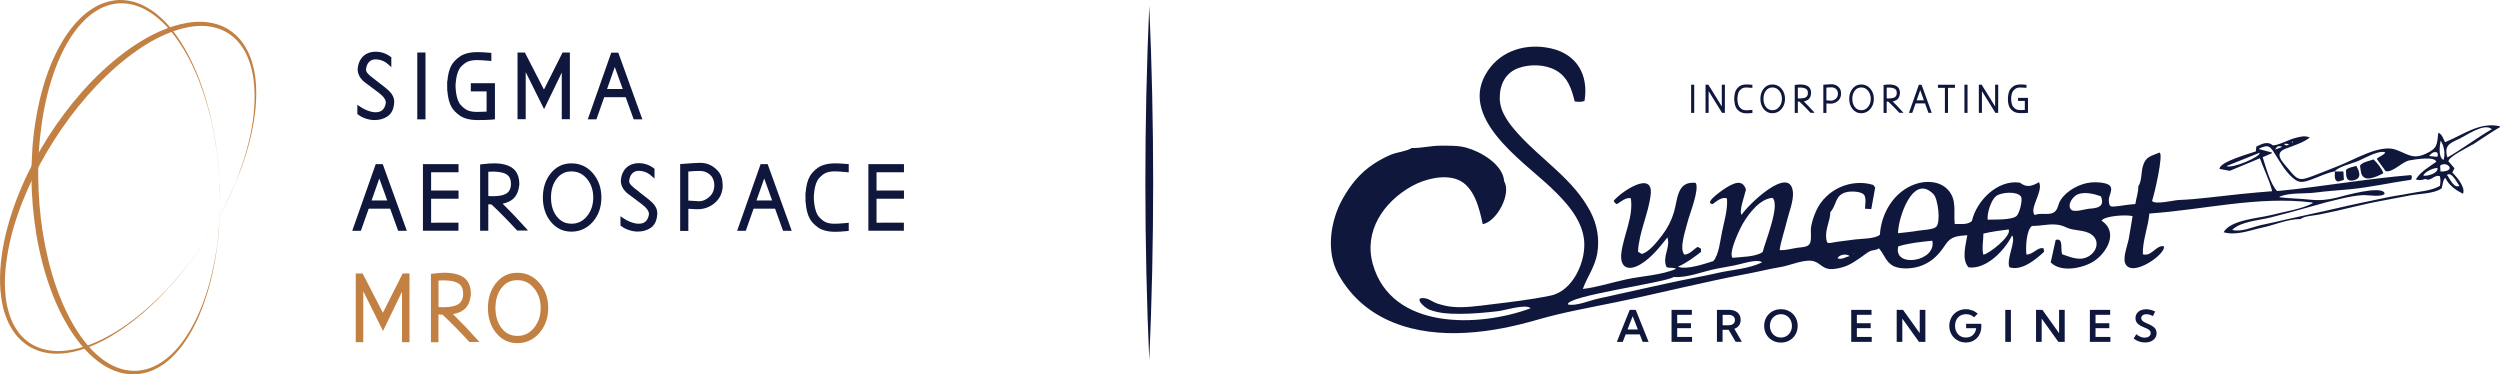 <?xml version="1.0" encoding="UTF-8"?>
<svg id="Layer_2" xmlns="http://www.w3.org/2000/svg" viewBox="0 0 598.86 89.66">
  <defs>
    <style>
      .cls-1 {
        fill: #c28042;
      }

      .cls-2 {
        fill: #0f173d;
      }

      .cls-3 {
        fill: #c28143;
      }
    </style>
  </defs>
  <g id="Layer_1-2" data-name="Layer_1">
    <g>
      <g>
        <path class="cls-2" d="M390.39,74.23l-3.09,7.66h1.42l.7-1.79h3.37l.7,1.79h1.42l-3.08-7.66h-1.44ZM389.86,78.92l1.24-3.17,1.24,3.17h-2.48Z"/>
        <polygon class="cls-2" points="401.76 78.61 405.06 78.61 405.06 77.43 401.76 77.43 401.76 75.41 405.27 75.41 405.27 74.23 400.41 74.23 400.41 81.89 405.32 81.89 405.32 80.71 401.76 80.71 401.76 78.61"/>
        <path class="cls-2" d="M416.57,77.97c.26-.37.39-.82.39-1.35,0-.5-.11-.93-.34-1.29s-.55-.63-.98-.82c-.42-.19-.93-.29-1.53-.29h-2.83v7.66h1.35v-2.88h1.45l1.68,2.88h1.5l-1.81-3.11c.48-.17.85-.44,1.11-.81ZM415.18,77.58c-.27.22-.66.33-1.15.33h-1.38v-2.49h1.38c.5,0,.88.11,1.15.33.27.22.41.52.41.92s-.14.7-.41.92Z"/>
        <path class="cls-2" d="M429.49,75.21c-.36-.36-.79-.64-1.27-.84-.49-.2-1.02-.3-1.6-.3s-1.12.1-1.61.3c-.49.2-.91.48-1.27.84-.36.36-.64.78-.84,1.26-.2.48-.3,1.01-.3,1.59s.1,1.1.3,1.59c.2.49.48.91.84,1.27.36.36.79.64,1.27.84s1.02.3,1.6.3,1.12-.1,1.6-.3c.49-.2.91-.48,1.27-.84.36-.36.64-.78.84-1.27.2-.49.3-1.01.3-1.59s-.1-1.11-.3-1.59c-.2-.48-.48-.91-.84-1.26ZM429.05,79.17c-.13.34-.32.64-.55.89-.24.25-.52.45-.84.59-.32.14-.67.21-1.05.21s-.72-.07-1.05-.21c-.32-.14-.6-.34-.84-.59-.24-.25-.42-.55-.55-.89-.13-.34-.2-.71-.2-1.11s.07-.77.2-1.11c.13-.34.32-.64.55-.89.24-.25.52-.45.84-.59.32-.14.67-.21,1.05-.21s.73.07,1.05.21c.32.14.6.34.84.59.24.25.42.55.55.89.13.34.2.71.2,1.11s-.07.77-.2,1.11Z"/>
        <polygon class="cls-2" points="444.8 78.61 448.11 78.61 448.11 77.43 444.8 77.43 444.8 75.41 448.31 75.41 448.31 74.23 443.45 74.23 443.45 81.89 448.36 81.89 448.36 80.71 444.8 80.71 444.8 78.61"/>
        <polygon class="cls-2" points="459.86 79.81 455.86 74.23 454.34 74.23 454.34 81.89 455.69 81.89 455.69 76.32 459.68 81.89 461.21 81.89 461.21 74.23 459.86 74.23 459.86 79.81"/>
        <path class="cls-2" d="M470.97,77.58v1.04h2.42c-.04.34-.13.64-.27.92-.14.28-.31.51-.52.71-.21.2-.46.35-.74.45-.28.1-.59.16-.92.16-.38,0-.74-.07-1.06-.2s-.6-.33-.83-.58c-.23-.25-.41-.55-.54-.9-.13-.35-.19-.73-.19-1.14s.06-.79.19-1.13.3-.63.54-.88c.23-.25.51-.44.83-.57.32-.13.67-.2,1.06-.2s.73.06,1.07.19c.34.13.62.32.87.56l.88-.87c-.38-.34-.82-.61-1.31-.79s-1-.28-1.54-.28c-.56,0-1.08.1-1.57.3-.48.2-.9.48-1.26.84-.36.36-.63.78-.83,1.27-.2.49-.3,1.01-.3,1.58s.1,1.1.3,1.58c.2.48.48.91.84,1.26.36.36.78.64,1.26.84.48.2,1.01.3,1.57.3s1.05-.1,1.5-.29.84-.46,1.18-.82c.33-.35.59-.77.76-1.25.18-.48.27-1.01.27-1.6l-.04-.51h-3.61Z"/>
        <rect class="cls-2" x="480.35" y="74.23" width="1.35" height="7.66"/>
        <polygon class="cls-2" points="493.24 79.81 489.25 74.23 487.72 74.23 487.72 81.89 489.07 81.89 489.07 76.32 493.07 81.89 494.59 81.89 494.59 74.23 493.24 74.23 493.24 79.81"/>
        <polygon class="cls-2" points="501.97 78.61 505.27 78.61 505.27 77.43 501.97 77.43 501.97 75.41 505.48 75.41 505.48 74.23 500.62 74.23 500.62 81.89 505.53 81.89 505.53 80.71 501.97 80.71 501.97 78.61"/>
        <path class="cls-2" d="M515.87,78.32c-.21-.17-.45-.32-.71-.45-.26-.13-.51-.25-.77-.36-.26-.11-.5-.23-.72-.34-.22-.12-.41-.25-.54-.41-.14-.15-.21-.34-.21-.56,0-.19.05-.35.16-.49.1-.14.25-.25.43-.33.19-.08.4-.11.65-.11s.51.04.78.12c.27.08.53.19.77.33l.54-1.09c-.36-.18-.72-.32-1.09-.41-.37-.09-.72-.14-1.07-.14-.49,0-.93.09-1.32.26-.38.18-.69.42-.9.75-.22.32-.33.7-.33,1.13,0,.33.06.62.19.85.12.24.29.44.49.6s.43.31.68.43c.25.12.5.23.74.33.27.11.52.23.76.34.23.12.42.26.57.42.14.16.22.36.22.61,0,.21-.06.4-.18.56-.12.16-.29.29-.5.38-.22.09-.47.14-.76.14-.23,0-.45-.03-.67-.09s-.44-.15-.66-.27c-.22-.12-.44-.27-.68-.46l-.64,1.03c.4.31.82.55,1.28.71.46.16.93.24,1.43.24.56,0,1.04-.09,1.46-.28.42-.19.74-.45.97-.78.23-.34.35-.72.35-1.17,0-.34-.06-.63-.19-.87-.13-.24-.3-.45-.51-.62Z"/>
        <path class="cls-2" d="M592.32,34.65c2.19-1.4,4.28-2.9,6.53-4.2-.01-.07-.02-.14-.03-.21-4.92-1.09-8.8,2.1-13.14,3.82-.42-.86-.66-1.86-1.6-2.28-.34,2.89-.13,3.73-3.05,5.07-3.17,1.47-4.43-.09-7.28-1.04-3.76-1.25-9.86,2.49-13.33,3.83-2.1.81-4.19,1.71-6.3,2.48-2.84,1.04-3.56,1.35-5.58-1.2-1.57-1.98-4.15-4.11-1.03-5.3,1.88-.72,4.2-1.44,5.8-2.67-1.28-.62-2.69-.1-3.94.23-1.14.31-3.94,1.79-4.98,1.61-1.18-1.05-2.65-.29-3.9.32-.03.34-.07.73-.11,1.15-1.4.53-8.73,2.48-8.71,4.2.76.14,1.53.29,2.46.46,2.29-.95,4.72-1.96,7.21-3,.97,2.65,2.25,5.16,2.95,7.88-5.13.4-10.27.94-15.38,1.54-2.3.27-4.74.48-7.06.57-1.07.04-5.81,1.22-6.33.19.53-1.46,2.81-11.29,1.78-11.55-2.26.91-3.38,1.01-4.02,3.37-.4,1.46-.2,3.44-1.06,4.7.05,1.42-.52,2.86-.71,4.26-1.41.08-2.73.31-4.11.49-1.92.25-2.14.22-2.24-1.32-.08-1.19,1.09-2.59.27-3.54-.75-.87-3.5-.91-4.5-.81-2.69.25-5.77,1.86-7.29,4.17-.73,1.11-.61,2.46-1.75,3.07-1.23.66-3.12-.05-4.49.57-1.39-1.6,2.17-5.75,1.03-7.87-1.54.88-2.9,1.45-4.57.11-5.36-.78-10.4,4.33-11.51,9.21-1.23,1.01-2.68.59-4.1.72-.33-2.93.59-5.81-1.62-8.21-1.95-2.12-5.2-2.28-7.81-1.38-5.12,1.77-8.2,6.97-8.5,12.13-1.1,1.02-4.49.94-5.93,1.14-1.47.21-2.93.38-4.41.57-2,.27-2.45.91-2.55-1.32-.09-1.97,1.02-3.87,1.01-5.79,1.63-1.76,1-4.15,3.98-4.82.91-.2,3.39-.23,4.12.69.56.72.22,2.42.22,3.31.53.03.99.05,1.5.08.32-1.76.62-3.43.93-5.17-.13-.17-.31-.42-.46-.61-5.3-1.62-11.31,1.03-13.65,6.15-.56,1.22-1.01,2.55-1.24,3.88-.18,1.02.2,3.24-.34,4.07-.53.84-1.89.81-2.86.94-1.4.19-2.91.68-4.34.56.32-2.24,1.16-4.53,1.69-6.78.5-2.12,1.75-5.1,1.48-7.27-.81-6.41-10.93,3.39-12.26,5.6-.78-.71.85-5.03,1.02-6.06-.83-2.55-2.88-1.54-4.68-.46-.45.27-5.73,3.75-3.28,3.95.91-.63,2.18-1.84,3.42-1.33.2,2.68-.66,5.45-1.2,8.04-.41,1.94-.73,5.46-2.08,6.96-2.05.63-6.44,2.17-8.46,1.34,2.11-.94,3.83-2.24,5.54-3.56-.03-.32-.05-.57-.07-.8-.27-.14-.49-.25-.76-.39-1.05.63-1.84,1.77-3.18,1.86-1.31-1.44.33-5.98.77-7.82.44-1.8,2.91-7.84,1.94-9.38-4.57-.46-4.26,3.94-5.24,7.15-.58,1.89-1.53,3.74-2.73,5.31-1.1,1.44-3.15,4.16-4.97,4.57-.36-.22-.61-.38-.88-.55.24-4.64,2.49-9.04,3.04-13.6.72-6.09-7.19-.65-8.86,1.42q.28.65.79.8c1-.62,2.05-1.64,3.31-1.42.69,4.32-1.72,8.83-2.26,13.07-.44,3.47,1.58,4.58,4.65,2.72,2.57-1.55,4.54-4.08,6.38-6.4.82,2.4-1.35,4.66-.2,7.12.74.32,1.58-.03,2.28.41-3.51,1.53-8.22,1.71-11.99,2.53-3.4.74-6.91,1.88-10.36,2.29,1.12-3.02,2.91-5.26,3.47-8.56.58-3.45-.04-6.9-1.65-9.97-4.03-7.7-11.47-12.22-17.18-18.5-2.16-2.37-4.47-5.23-4.53-8.55-.06-3.28,1.3-6.25,4.61-7.38,2.73-.94,6.29-.84,8.84.59,2.87,1.61,3.77,4.49,4.5,7.45.79.09,1.57.21,2.36-.15.98-6.06-1.69-11.14-8.09-12.57-5.7-1.27-11.71.38-15.06,5.34-7.48,11.07,8.15,21.45,14.97,27.89,3.55,3.36,7.48,7.53,8.06,12.58.58,5.06-2.59,12.29-7.98,13.41-4.77.99-9.67,1.56-14.49,2.14-2.87.35-6.32.86-9.2.55-1.15-.12-2.39-.43-3.47-.77-.92-.29-1.94-1.09-2.85-1.25-3.16-.53-.34,2.26,1.04,2.75,2.44.87,4.54.95,7.16.96,3.19,0,6.16-.29,9.29-.65,1.47-.17,6.68-1.82,7.69-.68-12.29,4.57-33.26,5.3-37.77-10.52-2.25-7.91,2.52-14.94,9.33-18.74,3.05-1.7,7.65-2.88,10.98-1.56,3.98,1.58,5.22,7,6,10.67,3.33-.58,6.92-7.21,5.14-10.28-.29-4.06-5.65-7.12-9.07-8.05-1.98-.54-4.12-.46-6.17-.47-2.31-.02-4.64.63-6.9.56-1.3.82-3.56.98-5.03,1.61-1.41.6-2.84,1.37-4.12,2.22-3.28,2.17-5.54,5.01-7.44,8.4-2.9,5.2-4.02,12.58-.99,18.02,6.31,11.34,18.49,14.73,30.64,14.01,5.99-.36,11.48-1.52,17.22-3.18,6.14-1.77,12.46-2.87,18.71-4.16,10.55-2.18,21.06-4.86,31.71-6.86,2.6-.49,5.09-1.14,7.71-1.56,2.18-.35,5.79-2.03,7.96-1.36,1.43.44,2.09,1.73,3.81,1.85,1.22.08,2.81-.3,3.96-.76,1.23-.48,2.37-1.32,3.46-2.05.71-.47,1.37-1.09,2.14-1.46.71-.34,1.49-.17,2.16-.7,1.32,1.43,1.64,3.42,3.67,4.33,1.89.84,4.92.51,6.79-.27,2.57-1.08,4.01-2.72,5.5-4.97,1.33-2,2.83-2.03,5.22-2.23-.36,2.28-1.45,5.81.31,7.71,4.28.52,8.64-4.07,10.42-7.66,1.01,1.36-1.41,5.51-.66,7.62,2.89,1,6.4-1.86,8.33-3.72-.04-.27-.07-.52-.11-.79-1.41-.45-2.54,1.55-4.13,1.46-.2-1.55-.06-5.81,1.32-6.83,3.03,0,5.37-1.04,8.21.34,1.85.9,4.37.51,6.03,1.68,1.96,1.39,1.45,3.85-.43,5.11-2.12,1.43-4.39.39-6.54-.34-.52-1.06.41-4.04-1.58-3.45-.4,1.81-.8,3.59-1.19,5.38,2.44,2.51,7.63,1.41,10.2-.19,3.22-2.01,6.15-7.04,1.98-9.81.77-1.19,6.14-1.48,7.43-1.07-.3,1.75-.59,3.47-.87,5.22-.24,1.47-1.49,4.55-.92,6.03,1.47,3.81,10.17-2.42,9.24-4.07-1.92-.21-2.88,2.58-4.99,1.95-.11-3.24,1.29-6.51,1.56-9.76,13.02-.89,25.99-4.27,39.08-2.64,0,.06.02.12.03.18-2.74,1.44-6.76,2-9.78,2.79-2.99.79-9.83,1.13-11.55,4.15,3.14.89,6.34-.5,9.36-1.13,2.74-.57,6.25-2.12,9.04-2,.87-.78,3.35-.85,4.51-1.11,1.36-.3,2.72-.55,4.07-.86,2.64-.6,5.2-1.26,7.87-1.83,3.21-.68,6.45-1.21,9.66-1.86,2.26-.46,5.85-.38,7.73-1.72.21-.62.3-2.16.88-2.51.91,1.86,2.47,2.91,4.21,3.8.75-1.42-1.6-4.25-2.54-5.05.17-.35.34-.7.52-1.06-.45-.52-.92-1.05-1.43-1.64-.14-1.07,4.82-3.44,5.71-4.02ZM399.92,56.65s0-.08,0-.11c.02,0,.04.01.07.02.02.06,0,.09-.07.09ZM411.6,65.36c-4.09.92-8.2,1.61-12.27,2.53-3.58.81-7.29,1.57-10.83,2.39-1.9.44-3.86.87-5.78,1.28-1.98.43-5.23,1.84-7.13,1.37-.61-2.02,23.18-5.17,25.34-6.58,3.19.27,7.17-1.39,10.32-1.99,1.43-.27,2.85-.54,4.28-.79,1.48-.26,5.23-1.63,6.59-.76-3.06,1.58-7.16,1.78-10.52,2.54ZM422.25,60.34c-1.48,1.21-5.39,1.21-7.23,1.42-1.06-1.25,1.9-7.26,2.54-8.32,1.47-2.44,4.02-5.81,7.03-6.05,1.93,1.75-1.82,10.64-2.34,12.96ZM440.18,61.88c.27-.86,2.1-1.23,2.92-.53-.98.14-1.84.94-2.92.53ZM443.9,60.89c-.09-.17-.05-.21.11-.09-.04.03-.07.06-.11.09ZM454.73,59.01c2.61-.8,5.43-1.07,8.14-1.35,1.1,5.08-9.51,6.64-8.14,1.35ZM463.78,54.36c-.71.65-3.26.73-4.19.89-1.61.28-3.29.43-4.92.62-.06-3.41,3.53-14.61,8.53-9.3,1.03,1.09,1.75,6.71.58,7.79ZM475.09,61c-.39-1.73.04-3.38.02-5.04,2.01-.49,3.98-.73,6.04-1,.87,1.5-4.78,5.93-6.06,6.04ZM483.07,51.73c-1.2,1.05-5.46.83-6.93.89-.2-1.49.77-4.64,1.99-5.63,1.19-.95,4.95-1.25,5.95.05.55.71-.34,4.1-1.02,4.69ZM500.27,50.02c-.83.06-3.51.98-4.19.15-.99-1.2.54-3.16,1.59-3.6,1.72-.71,3.96-.13,5.59.45,1.06,2.67-1.03,2.85-2.99,2.99ZM584.64,33.69c.81,1.12,1.19,3.32.68,4.64-1.3-.75-.91-3.4-.68-4.64ZM583.75,36.49c.24.33.32.67.06,1.08-.66-.07-1.31-.14-1.95-.2.54-.6,1.03-1.13,1.89-.87ZM580.47,42.05c.33-.78,2.13-1.76,3.4-1.84.33,1.29-2.6,2.11-3.4,1.84ZM549.27,33.97c-.02.19-.11.22-.27.1.02-.16.11-.19.27-.1ZM548.31,34.51c-.3.36-.64.42-1.01.18-.48-.44.81-.19,1.01-.18ZM546.71,35.18c-.54.2-1.08.41-1.72.66.44-.84.79-1,1.72-.66ZM533.35,39.77c2.71-1.09,5.31-2.13,7.9-3.17.44.89-6.68,3.93-7.9,3.17ZM584.49,44.51c-2.07,1.24-5.05,1.36-7.41,1.84-1.7.35-3.41.54-5.14.91-4.11.88-8.2,1.68-12.24,2.64-4.05.96-8.09,1.75-12.15,2.69-1.93.45-3.81.9-5.76,1.29-2.15.44-4.92,1.82-7.08,1.18,2.04-2.03,6.49-2.26,9.2-2.97,3.24-.84,6.52-1.69,9.7-2.62,2.41-.71,4.94-1.38,7.4-1.93,1.7-.38,3.44-.74,5.19-.81.79-.03,4.7.58,5.03-.39-.57-2.1-9.89.61-11.57,1.03-2.04.51-4.09.7-6.24.46-2.39-.26-4.9-.28-7.33-.57,0-.06-.01-.11-.02-.17,2.57-1.02,5.94-.61,8.64-.97,2.71-.36,5.48-.52,8.21-.78,4.89-.47,9.79-1.59,14.67-2.28.12-.43.31-.84-.08-1.12-10.7.87-21.36,2.81-32.03,3.83-1.63-1.58-2.76-5.94-3.47-8.11.79-.34,1.49-.65,2.19-.95,0-.06,0-.13,0-.19-1.01-.25-2.01-.51-3.01-.79,0-.06,0-.12,0-.17,2.36-1.07,2.64-.47,3.98,1.67,1.12,1.8,2.38,3.93,4.02,5.35,1.47,1.27,2.23,1.2,4.21.52,2.01-.69,3.79-1.66,5.91-2.07.67-1,3.92-1.86,5.1-2.28,1.6-.58,5.28-2.88,6.96-2.26-.28.69-1.48.99-2.04,1.55.77,1.07,1.46,2.03,2.14,2.98,1.81.31,3.96-2.31,5.75-2.61,1.26-.21,5.93-1.05,6.39.33-1.71,1.24-3.8,2.38-4.92,4.24.83.29,1.55.16,2.32-.13,1.19.8,2.13-1.14,3.44-.64.21.74.15,1.52.03,2.27ZM589.13,44.51c-1.3.77-2.41-1.96-2.98-2.6,1.13-.95,2.5,2.03,2.98,2.6ZM584.61,41.09c-.04-.6-.06-1.01-.09-1.4,1.53-1.33,4.23,1.4.09,1.4ZM586.26,37.72c-.83-2.8.46-3.39,2.76-4.43,1.72-.78,6.05-3.97,7.89-2.35-3.67,2.13-6.97,4.67-10.65,6.78Z"/>
        <path class="cls-2" d="M559.32,41.06s0,0,0,0c0,0-.01.02-.02.02l.03-.03Z"/>
        <path class="cls-2" d="M568.57,38.18c-.88.35-2.69.63-3.24,1.48.2,1.18.08,2.48,1.23,2.97,1.15.49,3.35-.6,4.36-1.13-.38-1.16-1.49-2.5-2.35-3.31Z"/>
        <path class="cls-2" d="M561.97,40.71c0,1.52-.02,2.97,1.98,2.44,1.79-.47,1.3-2.01.48-3.41-.81.27-1.83.33-2.46.97Z"/>
        <path class="cls-2" d="M559.32,41.06s-.03.03-.03.03h.03s0-.02,0-.03Z"/>
        <path class="cls-2" d="M560.05,43.5c.45-.13.91-.26,1.41-.41-.04-.7-.07-1.36-.11-2.01h-2.03c0,.8-.29,2.14.73,2.42Z"/>
        <rect class="cls-2" x="405.1" y="20.29" width=".74" height="6.75"/>
        <polygon class="cls-2" points="409.29 21.82 412.46 26.95 412.52 27.03 413.18 27.03 413.19 20.28 412.45 20.28 412.45 25.5 409.22 20.28 408.55 20.28 408.55 27.03 409.29 27.03 409.29 21.82"/>
        <path class="cls-2" d="M415.46,24.13c.05.72.19,1.29.43,1.71.16.29.42.58.78.84.42.31,1.02.47,1.79.47.27,0,.66-.02,1.16-.07h.16v-.76l-.19.02c-.53.05-.94.08-1.22.08-.51,0-.91-.11-1.19-.31-.29-.22-.49-.43-.61-.63-.2-.36-.33-.89-.38-1.58v-.39c.05-.7.17-1.24.38-1.6h0c.11-.2.31-.41.6-.63.28-.21.68-.32,1.19-.32.27,0,.68.03,1.22.08l.19.02v-.75h-.16c-.5-.06-.89-.08-1.16-.08-.77,0-1.37.15-1.79.46-.36.27-.62.55-.78.84-.24.42-.38,1-.43,1.71h-.02v.9h.02Z"/>
        <path class="cls-2" d="M424.57,27.12c.86,0,1.6-.34,2.18-1.02.56-.66.84-1.47.84-2.42s-.28-1.77-.84-2.43h0c-.58-.68-1.31-1.02-2.18-1.02s-1.56.35-2.1,1.02c-.52.65-.78,1.46-.78,2.43s.26,1.77.78,2.42c.54.68,1.25,1.03,2.1,1.03ZM424.57,26.4c-.65,0-1.16-.26-1.56-.78-.39-.51-.58-1.17-.58-1.95s.2-1.44.58-1.94c.4-.53.91-.78,1.56-.78s1.19.25,1.62.78c.44.53.66,1.18.66,1.95s-.22,1.42-.66,1.94h0c-.43.53-.96.78-1.62.78Z"/>
        <path class="cls-2" d="M430.66,24.32c.15.01.29.02.4.03.86.81,1.73,1.69,2.58,2.61l.05.06h.99l-.26-.29c-.76-.85-1.55-1.67-2.33-2.44.49-.09.87-.26,1.15-.51.34-.31.55-.8.6-1.44v-.04c0-.6-.16-1.07-.47-1.4-.39-.41-1.03-.63-1.92-.66-.35-.01-.82.02-1.38.09l-.15.02v6.7h.74v-2.72ZM431.08,23.59s-.04,0-.06,0c-.11,0-.23-.01-.36-.02v-2.58c.23-.02.44-.02.62-.02.72.02,1.21.17,1.49.43.2.19.3.49.3.88,0,.52-.19.87-.57,1.06-.29.16-.75.24-1.36.24-.02,0-.04,0-.07,0Z"/>
        <path class="cls-2" d="M437.5,24.78c.42.03.76.05,1,.05.6,0,1.15-.18,1.62-.54.53-.41.83-.94.89-1.6,0-.04,0-.09,0-.16v-.18s0-.04,0-.04c0-.02,0-.05,0-.1-.02-.37-.11-.7-.26-.95-.11-.19-.29-.38-.54-.59-.46-.37-1.03-.54-1.7-.49-.19,0-.71.03-1.58.1h-.16v6.77h.74v-2.27ZM438.58,24.11c-.13,0-.5-.02-1.08-.07v-1.17c0-.07,0-.13,0-.21v-1.68c.43-.04.79-.06,1.1-.06.45-.03.83.09,1.17.36.3.25.46.58.49,1.02h0s0,.09,0,.24c0,.06-.01.12-.02.2-.06.41-.24.73-.56.97-.36.3-.72.43-1.09.41Z"/>
        <path class="cls-2" d="M445.85,27.12c.86,0,1.6-.34,2.18-1.02.56-.66.84-1.47.84-2.42s-.28-1.77-.84-2.43h0c-.58-.68-1.31-1.02-2.18-1.02s-1.56.35-2.1,1.02c-.52.65-.78,1.46-.78,2.43s.26,1.77.78,2.42c.54.68,1.25,1.03,2.1,1.03ZM445.85,26.4c-.65,0-1.16-.26-1.56-.78-.39-.51-.58-1.17-.58-1.95s.2-1.44.58-1.94c.4-.53.91-.78,1.56-.78s1.19.25,1.62.78c.44.53.66,1.18.66,1.95s-.22,1.42-.66,1.94h0c-.43.53-.96.78-1.62.78Z"/>
        <path class="cls-2" d="M451.94,24.32c.15.01.29.02.4.03.86.81,1.73,1.69,2.58,2.61l.05.06h.99l-.26-.29c-.76-.85-1.55-1.67-2.33-2.44.49-.09.87-.26,1.15-.51.34-.31.55-.8.6-1.44v-.04c0-.6-.16-1.07-.47-1.4-.39-.41-1.03-.63-1.92-.66-.35-.01-.82.02-1.38.09l-.15.02v6.7h.74v-2.72ZM452.37,23.59s-.04,0-.06,0c-.11,0-.23-.01-.36-.02v-2.58c.23-.02.44-.02.62-.02.72.02,1.21.17,1.49.43.2.19.3.49.3.88,0,.52-.19.87-.57,1.06-.29.16-.75.24-1.36.24-.02,0-.04,0-.07,0Z"/>
        <path class="cls-2" d="M458.87,24.77h2.26l.82,2.27h.79l-2.43-6.73h-.66l-2.37,6.73h.79l.8-2.27ZM459.12,24.03l.86-2.44.88,2.44h-1.74Z"/>
        <polygon class="cls-2" points="465.89 27.04 466.63 27.04 466.63 21.04 468.3 21.04 468.3 20.3 464.22 20.3 464.22 21.04 465.89 21.04 465.89 27.04"/>
        <rect class="cls-2" x="470.57" y="20.29" width=".74" height="6.75"/>
        <polygon class="cls-2" points="474.76 21.82 477.94 26.95 477.99 27.03 478.65 27.03 478.66 20.28 477.92 20.28 477.92 25.5 474.69 20.28 474.02 20.28 474.02 27.03 474.76 27.03 474.76 21.82"/>
        <path class="cls-2" d="M480.99,24.11c.05.71.2,1.28.44,1.7.17.29.44.56.81.83.42.3,1.04.46,1.83.46.51,0,.94-.01,1.29-.03l.43-.04v-3.59h-2.38v.74h1.62v2.16c-.37.02-.72.03-1.05.03-.53,0-.94-.11-1.22-.31-.29-.22-.5-.43-.62-.63-.21-.35-.34-.89-.38-1.58v-.02s0-.03,0-.16,0-.16,0-.17v-.02c.05-.69.18-1.22.39-1.58.12-.2.32-.41.62-.63.28-.21.69-.31,1.22-.31.28,0,.7.02,1.25.07l.19.02v-.74h-.16c-.52-.06-.91-.08-1.18-.08-.79,0-1.41.15-1.83.46-.36.26-.64.54-.81.83-.24.42-.39.99-.44,1.7h-.02v.89h.02Z"/>
        <path class="cls-2" d="M275.3,86.28c1.24-28.14,1.25-56.68,0-84.83-1.25,28.14-1.24,56.68,0,84.83Z"/>
      </g>
      <g>
        <g>
          <polygon class="cls-1" points="91.72 74.93 86.86 65.5 85.22 65.5 85.22 81.97 87.02 81.97 87.02 69.76 91.75 79.28 96.3 69.86 96.3 81.97 98.09 81.97 98.09 65.5 96.46 65.5 91.72 74.93"/>
          <path class="cls-1" d="M108.51,75.25c1.2-.22,2.15-.64,2.82-1.25.84-.77,1.33-1.95,1.47-3.51v-.02s0-.08,0-.08c-.01-1.47-.4-2.62-1.15-3.43-.95-1-2.53-1.55-4.69-1.62-.86-.03-2,.05-3.37.22l-.36.04v16.38h1.8v-6.66c.38.03.71.06.99.07,2.11,1.99,4.24,4.14,6.31,6.4l.12.13h2.39l-.62-.69c-1.87-2.09-3.8-4.1-5.72-5.99ZM110.95,70.39c-.02,1.27-.48,2.12-1.39,2.6-.71.39-1.83.59-3.32.6-.05,0-.11,0-.16,0s-.1,0-.16,0c-.27,0-.57-.03-.88-.05v-6.33c.56-.04,1.08-.06,1.54-.05,1.75.05,2.98.4,3.64,1.06.49.47.73,1.2.73,2.16Z"/>
          <path class="cls-1" d="M129.26,67.84h0c-1.42-1.66-3.21-2.5-5.33-2.5s-3.82.84-5.14,2.5c-1.27,1.58-1.91,3.58-1.91,5.94s.64,4.33,1.91,5.91c1.32,1.66,3.05,2.51,5.14,2.51s3.91-.84,5.33-2.5c1.36-1.61,2.06-3.6,2.06-5.93s-.69-4.33-2.06-5.95ZM123.93,80.46c-1.59,0-2.84-.63-3.82-1.91-.95-1.25-1.43-2.86-1.43-4.77s.48-3.53,1.42-4.76c.98-1.29,2.24-1.91,3.83-1.91s2.91.62,3.97,1.91c1.07,1.29,1.61,2.89,1.61,4.77s-.54,3.47-1.61,4.76h0c-1.06,1.29-2.36,1.92-3.97,1.92Z"/>
        </g>
        <g>
          <g>
            <path class="cls-2" d="M88.63,28.66c.37.07.74.1,1.12.1,1.12,0,2.11-.27,2.96-.81.86-.53,1.41-1.4,1.62-2.6.07-.39.1-.73.1-1.02,0-.81-.33-1.59-1-2.31-.53-.56-1.61-1.45-3.31-2.72-1.01-.75-1.7-1.32-2.03-1.7-.28-.32-.42-.62-.42-.92,0-.12.02-.28.07-.48.15-.75.48-1.29,1-1.64.52-.35,1.19-.44,2.12-.24.74.14,1.43.48,2.03,1.01l.85.74v-2.35l-.21-.15c-.73-.54-1.51-.9-2.32-1.06-1.44-.28-2.73-.08-3.73.58-.88.6-1.46,1.52-1.71,2.73-.06.27-.09.54-.09.8,0,1,.44,1.93,1.3,2.77.13.12.52.44,2.43,1.84,1.09.79,1.8,1.36,2.13,1.69.58.58.88,1.13.88,1.62,0,.11,0,.21-.03.3-.3,1.4-1.07,2.05-2.42,2.05-.25,0-.52-.03-.8-.08-.96-.2-1.9-.59-2.78-1.18l-.79-.53v2.21l.19.15c.72.57,1.67.98,2.83,1.21Z"/>
            <rect class="cls-2" x="99.96" y="12.58" width="1.96" height="16.01"/>
            <path class="cls-2" d="M118.56,28.55v-8.62h-5.78v1.96h3.78v4.85c-.83.04-1.62.07-2.35.07-1.2,0-2.14-.24-2.78-.71-.68-.5-1.15-.98-1.42-1.43-.48-.81-.78-2.04-.88-3.65v-.02s0-.04,0-.04c0-.06,0-.17,0-.35,0-.19,0-.32,0-.37v-.07c.12-1.6.41-2.82.9-3.64.26-.46.74-.94,1.41-1.43.64-.47,1.58-.71,2.79-.71.66,0,1.64.06,2.91.17l.56.05v-1.94l-.47-.04c-1.21-.1-2.14-.15-2.78-.15-1.87,0-3.33.37-4.34,1.09-.86.62-1.51,1.29-1.92,1.98-.56.97-.9,2.29-1.03,3.92h-.05l.02,2.3h.03c.13,1.63.47,2.95,1.03,3.93.41.68,1.05,1.34,1.92,1.97,1.01.72,2.47,1.09,4.34,1.09,1.19,0,2.21-.03,3.02-.08l1.1-.1Z"/>
            <polygon class="cls-2" points="125.93 17.28 130.33 26.14 134.57 17.38 134.57 28.56 136.51 28.56 136.51 12.58 134.76 12.58 130.3 21.46 125.73 12.58 123.97 12.58 123.97 28.56 125.93 28.56 125.93 17.28"/>
            <path class="cls-2" d="M151.79,28.58h2.08l-5.76-15.96h-1.69l-5.62,15.96h2.07l1.87-5.3h5.14l1.91,5.3ZM145.42,21.32l1.85-5.27,1.9,5.27h-3.75Z"/>
            <path class="cls-2" d="M90,39.32l-5.62,15.96h2.07l1.87-5.3h5.14l1.91,5.3h2.08l-5.76-15.96h-1.69ZM89.01,48.02l1.85-5.27,1.9,5.27h-3.75Z"/>
            <polygon class="cls-2" points="101.31 55.27 109.82 55.27 109.82 53.33 103.27 53.35 103.27 47.6 109.84 47.6 109.84 45.64 103.27 45.64 103.27 41.27 109.84 41.27 109.84 39.32 101.31 39.32 101.31 55.27"/>
            <path class="cls-2" d="M120.41,48.79c1.07-.22,1.92-.62,2.54-1.18.82-.75,1.31-1.91,1.45-3.43v-.11c-.01-1.43-.39-2.56-1.13-3.36-.93-.98-2.46-1.52-4.57-1.58-.84-.02-1.93.05-3.24.21l-.45.06v15.88h1.96v-6.35c.29.02.55.04.77.05,2.01,1.89,4.02,3.94,5.99,6.08l.15.16h2.61l-.77-.85c-1.74-1.94-3.52-3.81-5.31-5.57ZM116.97,46.97v-5.83c.49-.03.95-.05,1.35-.04,1.64.05,2.79.37,3.41.98.44.42.67,1.09.67,1.98-.02,1.17-.43,1.95-1.27,2.39-.66.36-1.71.55-3.11.55-.05,0-.11,0-.16,0-.05,0-.1,0-.15,0-.22,0-.47-.02-.72-.04Z"/>
            <path class="cls-2" d="M142.07,41.55c-1.38-1.61-3.12-2.42-5.18-2.42s-3.72.82-5,2.44c-1.23,1.53-1.85,3.47-1.85,5.75s.62,4.19,1.85,5.73c1.28,1.62,2.97,2.44,5,2.44s3.8-.82,5.18-2.43c1.32-1.56,1.99-3.49,1.99-5.74s-.67-4.2-1.99-5.76h0ZM136.89,53.58c-1.48,0-2.64-.58-3.56-1.78-.89-1.17-1.34-2.68-1.34-4.48s.45-3.32,1.34-4.48c.92-1.2,2.08-1.78,3.56-1.78s2.71.58,3.71,1.78c1,1.21,1.51,2.72,1.51,4.48s-.51,3.26-1.51,4.48c-.99,1.2-2.2,1.79-3.71,1.79Z"/>
            <path class="cls-2" d="M153.16,46c-1.01-.75-1.7-1.32-2.03-1.7-.28-.32-.42-.62-.42-.92,0-.12.02-.28.07-.48.15-.75.48-1.29,1-1.64.52-.35,1.19-.44,2.12-.24.74.14,1.42.48,2.03,1.01l.85.74v-2.35l-.21-.15c-.73-.54-1.51-.9-2.32-1.06-1.44-.28-2.73-.08-3.73.58-.88.6-1.46,1.52-1.71,2.73-.06.27-.09.54-.09.8,0,1,.44,1.93,1.3,2.77.13.12.52.44,2.42,1.84,1.08.79,1.8,1.36,2.13,1.69.58.58.88,1.13.88,1.62,0,.11,0,.21-.03.3-.3,1.4-1.07,2.05-2.42,2.05-.25,0-.52-.03-.8-.08-.97-.2-1.9-.59-2.78-1.18l-.79-.53v2.21l.19.15c.72.57,1.67.98,2.83,1.21.36.07.74.1,1.12.1,1.12,0,2.11-.27,2.96-.8.86-.53,1.41-1.4,1.62-2.6.07-.4.1-.73.1-1.02,0-.81-.33-1.59-1-2.31-.52-.56-1.61-1.45-3.31-2.72Z"/>
            <path class="cls-2" d="M173.08,43.88c-.04-.89-.26-1.66-.63-2.28-.27-.46-.69-.92-1.29-1.41-1.09-.89-2.46-1.29-4.05-1.16-.45,0-1.66.08-3.71.24l-.47.04v16.01h1.96v-5.31c.94.07,1.68.11,2.22.11,1.43,0,2.72-.43,3.85-1.29,1.26-.97,1.97-2.24,2.13-3.83,0-.09,0-.21.02-.37v-.43s0-.05,0-.05l-.02-.06s0-.1,0-.21ZM169.79,47.27c-.83.68-1.63.99-2.48.93-.3,0-1.12-.05-2.43-.15v-2.65c-.01-.15-.01-.3,0-.49v-3.82c.95-.09,1.77-.14,2.46-.14,1.02-.07,1.89.2,2.65.82.68.56,1.04,1.31,1.11,2.3v.02s.01.17,0,.52c-.01.13-.03.29-.05.45-.14.92-.55,1.65-1.26,2.21Z"/>
            <path class="cls-2" d="M182.2,39.32l-5.62,15.96h2.07l1.87-5.3h5.14l1.91,5.3h2.08l-5.76-15.96h-1.69ZM181.21,48.02l1.85-5.27,1.9,5.27h-3.75Z"/>
            <path class="cls-2" d="M200.12,39.13c-1.82,0-3.25.37-4.26,1.09-.85.64-1.48,1.31-1.86,1.99-.56.98-.9,2.31-1.01,3.95h-.05l.02,2.31h.03c.12,1.64.45,2.97,1.01,3.95.38.7,1.01,1.37,1.87,2,1,.74,2.43,1.11,4.25,1.11.63,0,1.54-.06,2.73-.17l.46-.04v-1.96l-.56.06c-1.24.12-2.19.18-2.83.18-1.18,0-2.09-.24-2.71-.71-.66-.5-1.13-.99-1.39-1.45-.47-.82-.76-2.06-.87-3.64v-.9c.11-1.62.4-2.87.87-3.69h0c.25-.45.72-.93,1.38-1.44.63-.48,1.55-.72,2.72-.72.64,0,1.59.06,2.83.18l.56.06v-1.97l-.47-.04c-1.2-.1-2.09-.15-2.72-.15Z"/>
            <polygon class="cls-2" points="216.54 41.27 216.54 39.32 208.01 39.32 208.01 55.27 216.52 55.27 216.52 53.33 209.97 53.35 209.97 47.6 216.54 47.6 216.54 45.64 209.97 45.64 209.97 41.27 216.54 41.27"/>
          </g>
          <g>
            <path class="cls-3" d="M49.55,56.93c1.19-1.9,2.33-3.83,3.38-5.8,1.04-1.98,2.02-4,2.92-6.05.89-2.05,1.67-4.16,2.37-6.28.69-2.13,1.29-4.29,1.75-6.48.47-2.19.78-4.41.93-6.63.15-2.22.12-4.47-.17-6.66l-.13-.82-.07-.41-.08-.4-.18-.81c-.06-.27-.14-.53-.22-.8-.13-.53-.33-1.05-.52-1.57-.08-.26-.22-.5-.32-.76-.12-.25-.21-.51-.35-.74-.49-.99-1.12-1.88-1.81-2.71-.72-.81-1.56-1.51-2.47-2.1-1.84-1.14-4.01-1.68-6.18-1.7-2.19-.02-4.36.42-6.44,1.12-4.17,1.4-7.98,3.78-11.47,6.48-3.5,2.71-6.68,5.84-9.61,9.17-2.92,3.34-5.57,6.92-7.96,10.67-1.19,1.88-2.32,3.79-3.38,5.74-1.04,1.96-2.02,3.95-2.93,5.98-1.78,4.07-3.27,8.27-4.24,12.59-.95,4.31-1.51,8.76-1.02,13.13l.11.82.06.41.08.4.16.8c.05.27.13.53.2.79.13.53.31,1.05.48,1.56.08.26.2.5.3.75.11.25.2.51.33.74.46.99,1.07,1.89,1.74,2.73.71.82,1.51,1.53,2.41,2.14.92.57,1.9,1.03,2.95,1.35,1.05.28,2.13.47,3.23.5.27.03.55,0,.82,0,.27-.02.55,0,.83-.03.54-.05,1.1-.09,1.64-.19.27-.04.54-.08.81-.14l.81-.18.4-.09.4-.11.8-.23c2.12-.65,4.16-1.58,6.12-2.65,1.95-1.08,3.83-2.3,5.61-3.65,1.79-1.34,3.5-2.8,5.13-4.32,1.63-1.53,3.21-3.13,4.69-4.81,1.48-1.68,2.89-3.42,4.25-5.2,1.34-1.81,2.61-3.65,3.84-5.53M49.55,56.93c-1.21,1.89-2.47,3.73-3.81,5.54-1.35,1.79-2.75,3.54-4.22,5.23-2.96,3.36-6.17,6.53-9.72,9.27-3.56,2.73-7.42,5.15-11.71,6.61l-.81.25-.4.12-.41.1-.82.21c-.27.06-.56.11-.83.16-.55.12-1.12.17-1.69.24-.28.04-.57.03-.85.05-.28,0-.57.04-.86.02-1.15,0-2.29-.17-3.4-.45-1.12-.31-2.18-.78-3.18-1.37-.97-.64-1.87-1.39-2.65-2.25-.74-.89-1.42-1.85-1.93-2.88-.15-.25-.25-.52-.37-.78-.11-.27-.25-.52-.34-.8-.22-.56-.42-1.1-.57-1.65-.34-1.1-.53-2.23-.7-3.36-.32-2.27-.33-4.56-.19-6.83.15-2.27.48-4.52.94-6.74,1.91-8.88,5.72-17.25,10.54-24.88,2.44-3.81,5.16-7.44,8.15-10.82,3-3.38,6.31-6.5,9.93-9.24,1.81-1.37,3.72-2.61,5.7-3.72,2-1.09,4.08-2.04,6.26-2.71,2.18-.67,4.47-1.1,6.78-1.02,2.31.07,4.63.7,6.58,1.97.96.65,1.84,1.42,2.58,2.3.73.9,1.36,1.86,1.85,2.9.14.25.23.52.35.78.1.27.24.52.32.79.18.54.37,1.07.5,1.63.07.28.15.55.21.82l.16.83.09.42.06.42.11.84c.5,4.51-.06,9.04-1.03,13.4-.99,4.39-2.5,8.62-4.29,12.74-.89,2.06-1.88,4.08-2.93,6.05-1.07,1.97-2.21,3.91-3.41,5.8"/>
            <path class="cls-3" d="M52.61,43.81c-.12-2.23-.3-4.47-.57-6.7-.29-2.22-.64-4.43-1.09-6.63-.45-2.2-1.02-4.37-1.67-6.5-.65-2.14-1.41-4.25-2.29-6.3-.88-2.06-1.89-4.06-3.05-5.96-1.16-1.9-2.47-3.72-3.98-5.35l-.58-.6-.29-.29-.31-.28-.61-.56c-.2-.18-.43-.35-.64-.53-.42-.36-.88-.67-1.33-.98-.22-.16-.47-.29-.7-.44-.24-.14-.47-.29-.71-.41-.96-.52-2-.89-3.05-1.18-1.06-.25-2.14-.34-3.22-.3-1.08.07-2.14.3-3.15.67-1.03.35-1.97.89-2.87,1.5-1.8,1.23-3.31,2.84-4.62,4.6-2.6,3.56-4.35,7.68-5.65,11.89-1.31,4.23-2.11,8.61-2.59,13.03-.25,2.21-.39,4.42-.45,6.64-.07,2.22-.04,4.44.06,6.66.11,2.22.28,4.43.54,6.63.27,2.2.62,4.4,1.05,6.58.89,4.34,2.07,8.64,3.77,12.74,1.69,4.08,3.81,8.03,6.71,11.33l.56.61.28.3.3.28.59.57c.2.18.41.36.62.53.4.37.85.68,1.29,1,.21.17.46.3.68.44.23.14.45.3.7.42.94.54,1.96.93,2.99,1.24,1.05.27,2.12.38,3.21.37,1.08-.06,2.15-.25,3.18-.59,1.02-.37,2.01-.84,2.93-1.45.24-.14.45-.31.68-.47.22-.17.45-.31.66-.49.41-.36.85-.71,1.23-1.1.19-.19.4-.38.59-.59l.56-.61.27-.31.27-.33.52-.65c1.36-1.75,2.49-3.69,3.48-5.69.98-2.01,1.81-4.09,2.5-6.22.69-2.12,1.25-4.3,1.71-6.49s.83-4.4,1.07-6.63c.25-2.22.4-4.47.48-6.71.07-2.21.06-4.45-.03-6.69M52.61,43.81c.1,2.24.12,4.48.07,6.72-.07,2.24-.21,4.48-.45,6.7-.49,4.45-1.3,8.89-2.63,13.18-1.34,4.27-3.11,8.48-5.78,12.14l-.52.67-.26.34-.27.33-.56.64c-.19.21-.39.4-.59.62-.39.41-.82.78-1.25,1.17-.21.19-.44.36-.67.53-.23.17-.44.36-.69.51-.94.65-1.98,1.17-3.05,1.59-1.09.38-2.23.62-3.39.71-1.16.05-2.32-.06-3.46-.32-1.12-.29-2.22-.7-3.24-1.25-.27-.12-.51-.29-.75-.42-.25-.15-.51-.29-.73-.46-.47-.34-.95-.65-1.39-1.03-.22-.18-.45-.36-.66-.55l-.63-.58-.32-.29-.3-.31-.6-.62c-1.56-1.67-2.89-3.54-4.08-5.48-1.18-1.95-2.21-3.97-3.1-6.06-3.54-8.36-5.24-17.39-5.69-26.41-.1-2.25-.12-4.52-.04-6.78.07-2.26.22-4.52.48-6.76.52-4.5,1.42-8.96,2.81-13.28.69-2.16,1.54-4.28,2.54-6.31,1.01-2.04,2.16-4.02,3.56-5.83,1.41-1.8,3.02-3.47,4.97-4.73.97-.62,2-1.18,3.1-1.53C26.16.28,27.31.06,28.46,0c1.17-.02,2.32.11,3.44.4,1.11.32,2.19.74,3.18,1.31.26.13.49.29.73.44.24.15.49.29.72.47.46.34.93.66,1.35,1.05.21.18.44.37.64.56l.62.59.31.29.29.31.58.63c2.99,3.4,5.15,7.43,6.86,11.56,1.71,4.15,2.92,8.5,3.82,12.89.44,2.2.79,4.41,1.06,6.64.27,2.19.44,4.43.55,6.66"/>
          </g>
        </g>
      </g>
    </g>
  </g>
</svg>